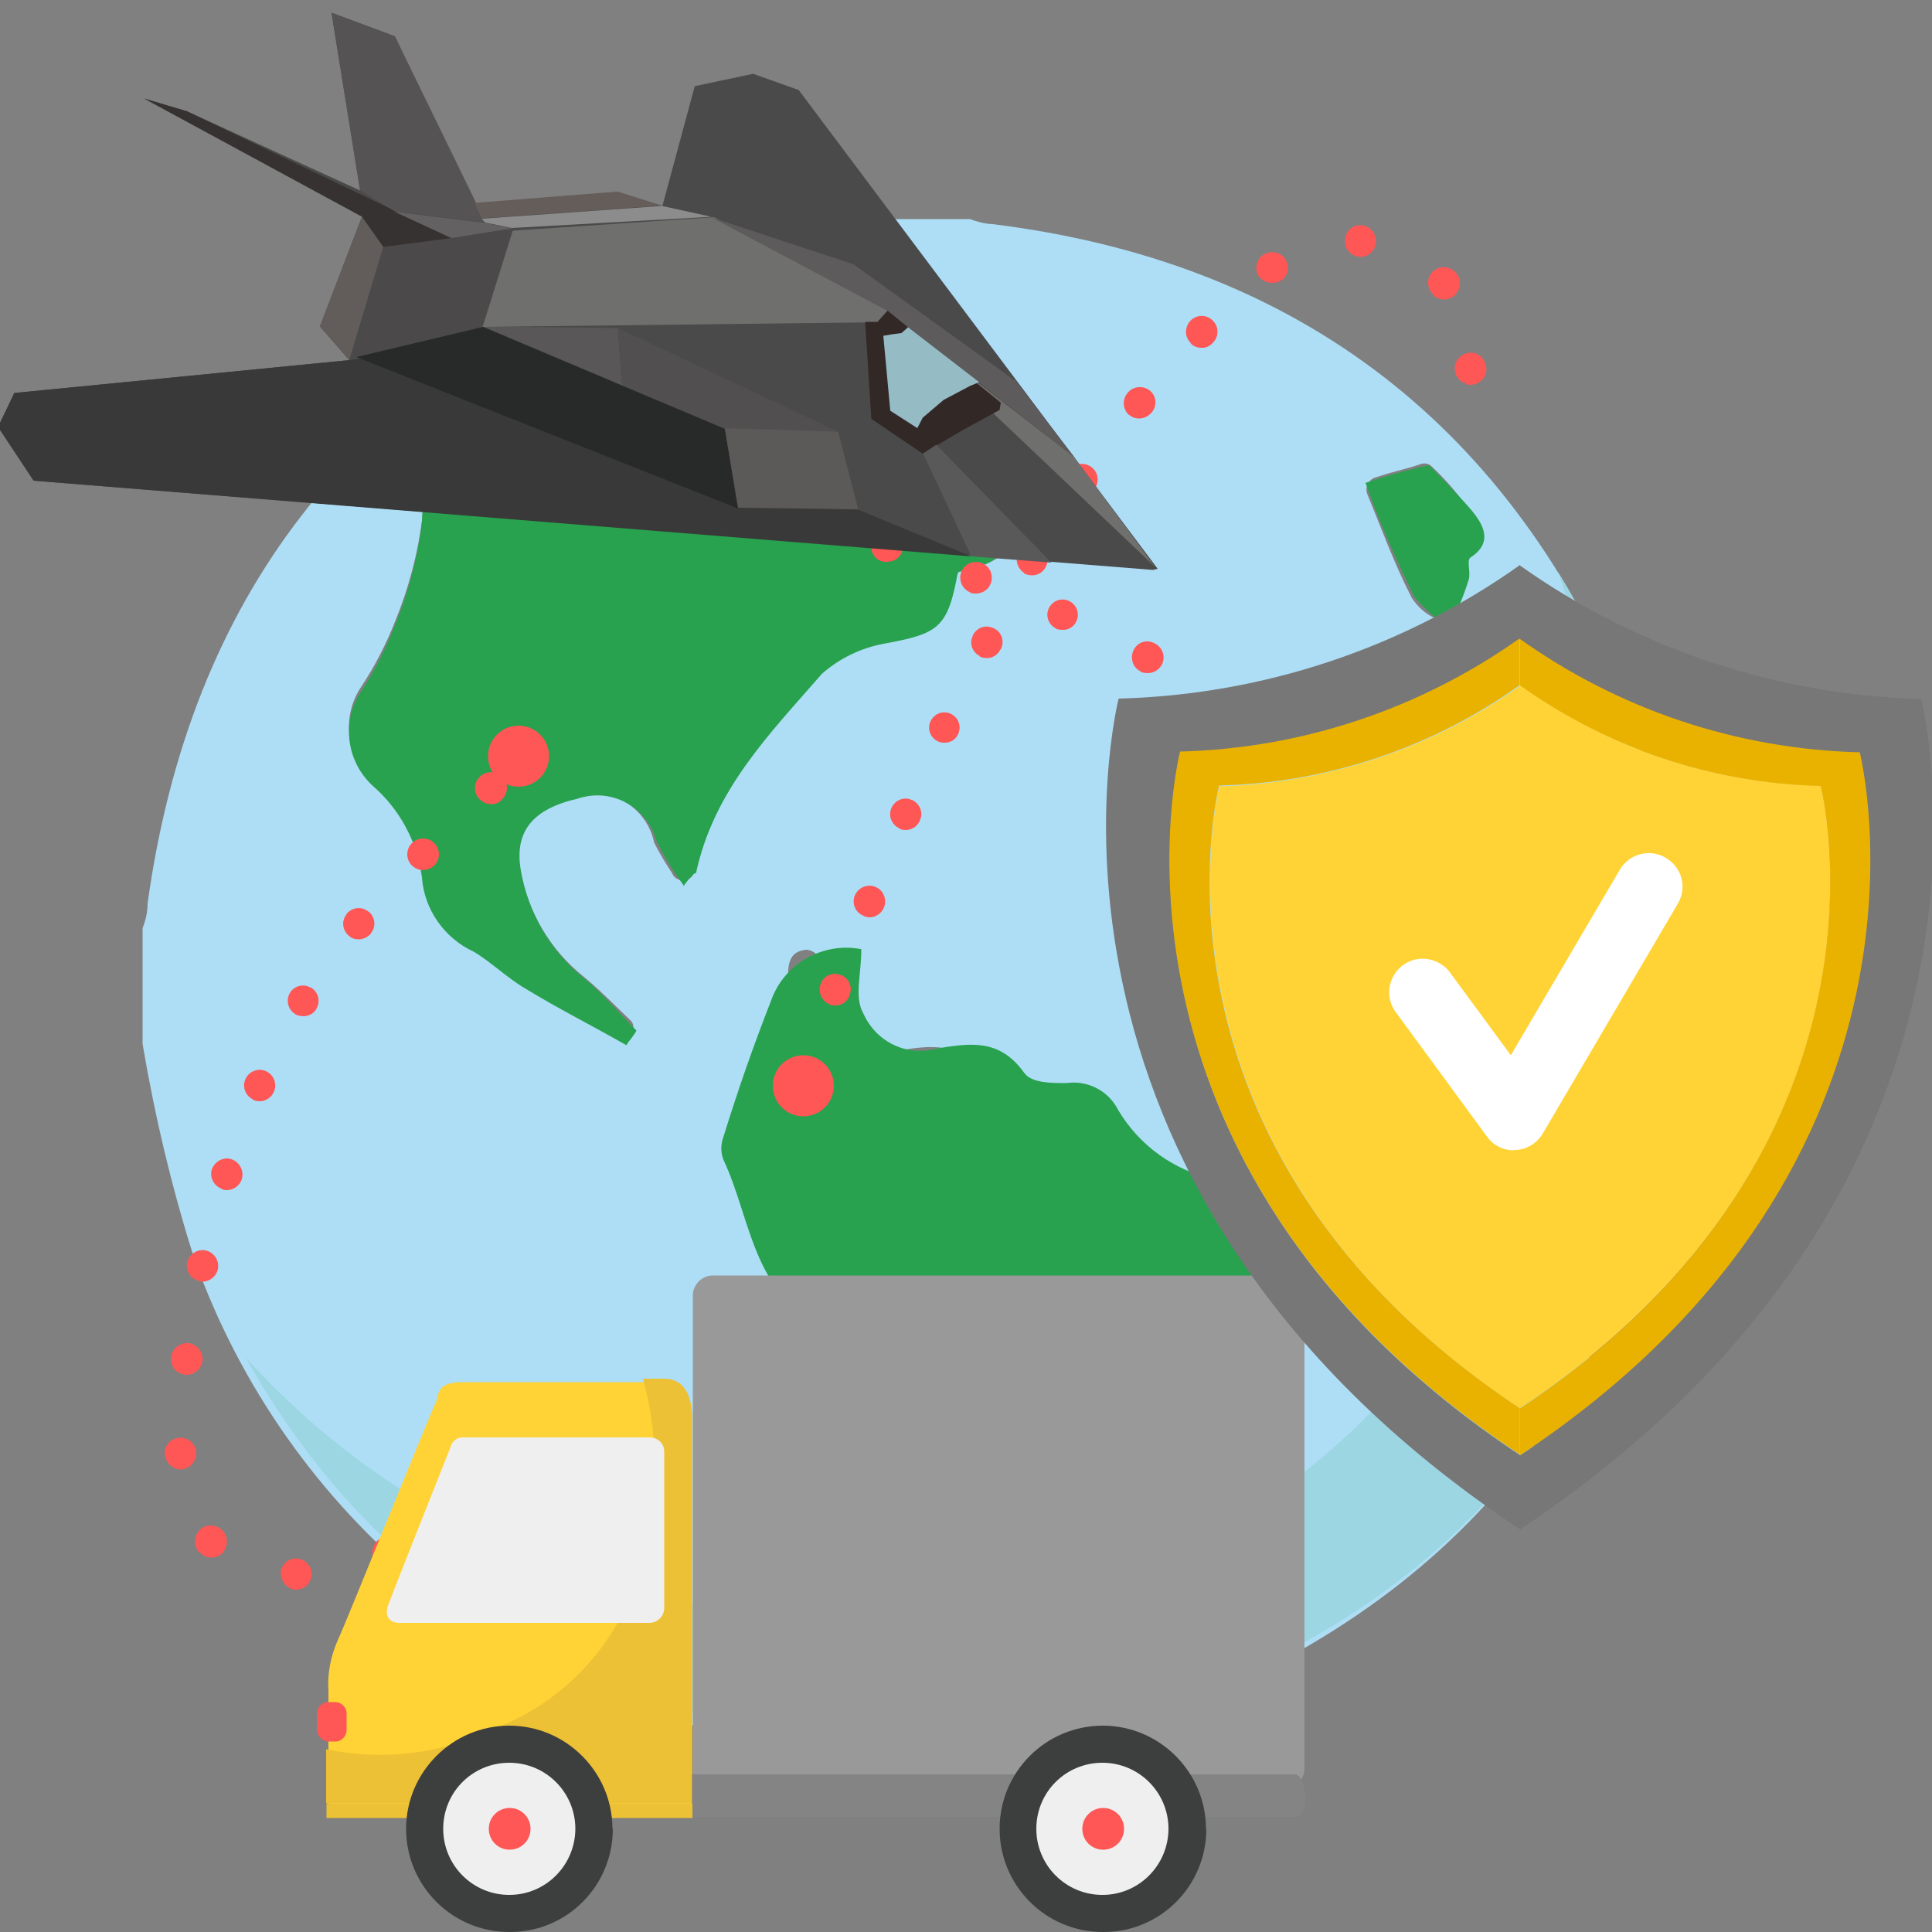 <?xml version="1.0" encoding="UTF-8"?>
<svg id="_Слой_1" data-name="Слой 1" xmlns="http://www.w3.org/2000/svg" width="50" height="50" xmlns:xlink="http://www.w3.org/1999/xlink" viewBox="0 0 50 50">
  <rect x="0" y="0" width="50" height="50" fill="#808080" stroke="none"/>
  <defs>
    <style>
      .cls-1 {
        fill: #5a5959;
      }

      .cls-1, .cls-2, .cls-3, .cls-4, .cls-5, .cls-6, .cls-7, .cls-8, .cls-9, .cls-10, .cls-11, .cls-12, .cls-13, .cls-14, .cls-15, .cls-16, .cls-17, .cls-18, .cls-19, .cls-20, .cls-21, .cls-22, .cls-23, .cls-24, .cls-25, .cls-26, .cls-27, .cls-28, .cls-29, .cls-30, .cls-31, .cls-32, .cls-33, .cls-34, .cls-35 {
        stroke-width: 0px;
      }

      .cls-2 {
        fill: #fd555a;
      }

      .cls-3 {
        fill: #5c5a58;
      }

      .cls-36 {
        opacity: .43;
      }

      .cls-4 {
        fill: #ff7b94;
      }

      .cls-5 {
        fill: #9dd6e3;
      }

      .cls-6 {
        fill: #eab200;
      }

      .cls-7 {
        fill: #636162;
      }

      .cls-8 {
        fill: #595758;
      }

      .cls-9 {
        fill: #edc135;
      }

      .cls-10 {
        fill: none;
      }

      .cls-11 {
        fill: #6f6f6e;
      }

      .cls-12 {
        fill: #555354;
      }

      .cls-13 {
        fill: #282929;
      }

      .cls-14 {
        fill: #95bbc4;
      }

      .cls-37 {
        clip-path: url(#clippath);
      }

      .cls-15 {
        fill: #efefef;
      }

      .cls-16 {
        fill: #2aa257;
      }

      .cls-17 {
        fill: #625d5a;
      }

      .cls-18 {
        fill: #3d3e3e;
      }

      .cls-19 {
        fill: #9a9999;
      }

      .cls-20 {
        fill: #aedef6;
      }

      .cls-21 {
        fill: #514f50;
      }

      .cls-22 {
        fill: #ff5656;
      }

      .cls-23 {
        fill: #4a4a4a;
      }

      .cls-24 {
        fill: #28a24e;
      }

      .cls-25 {
        fill: #8c8c8c;
      }

      .cls-26 {
        fill: #fff;
      }

      .cls-27 {
        fill: #5d5b5c;
      }

      .cls-28 {
        fill: #383938;
      }

      .cls-29 {
        fill: #848484;
      }

      .cls-30 {
        fill: #4c494b;
      }

      .cls-31 {
        fill: #655d5a;
      }

      .cls-32 {
        fill: #363231;
      }

      .cls-33 {
        fill: #ffd335;
      }

      .cls-34 {
        fill: #777;
      }

      .cls-35 {
        fill: #322826;
      }
    </style>
    <clipPath id="clippath">
      <path class="cls-10" d="M45.22,17.76s1.37,6.46-.74,11.35-7.49,8.04-7.49,8.04l2.35,2.22s6.35-5.62,6.55-5.95c2.78-4.62,3.84-15.34,3.84-15.34l-4.5-.33h0Z"/>
    </clipPath>
  </defs>
  <g>
    <path class="cls-20" d="M43.51,23.68c-.37-1.93-.89-3.83-1.54-5.68-3.06-7.15-8.56-11.25-16.29-12.2-.2-.01-.39-.06-.58-.13h-3c-1.88.33-3.74.77-5.57,1.34-7.4,2.96-11.61,8.44-12.71,16.37,0,.22-.05.44-.13.64v3c.32,1.88.76,3.74,1.34,5.56,2.39,6.69,8.26,11.52,15.29,12.59l.78.19c.06,0,.19.06.26.06.25.05.52.08.78.06h3.76c1.34-.26,2.67-.6,3.97-1.02,7.79-2.88,12.35-8.37,13.55-16.62.01-.2.06-.39.13-.58v-3.58h-.02ZM14.93,20.62c-1.15.26-1.65.84-1.47,1.86.19,1.1.77,2.1,1.65,2.8.46.38.84.78,1.23,1.15.07.09.07.22,0,.32h0c-.06.13-.19.13-.32.06-.84-.46-1.65-.89-2.42-1.34-.46-.26-.89-.7-1.34-.96-.76-.35-1.28-1.09-1.34-1.92-.12-.92-.57-1.76-1.27-2.37-.68-.62-.82-1.65-.32-2.42.36-.54.66-1.12.9-1.73.35-.86.59-1.76.7-2.68,0-.68.36-1.31.96-1.65.68-.42,1.38-.81,2.11-1.15.32-.13.78.06,1.15.13.38,0,.84.19,1.02,0,.58-.51.89-.46,1.23.06.13.19.19.84.38.7.44-.36,1.05-.41,1.54-.13.13.13.19-.46.32-.58.32-.39.62-.8.89-1.23.65-1.24,2.19-1.71,3.42-1.05.12.06.23.13.34.22.16.11.2.33.08.49,0,0-.01.02-.02.02-1.54,1.65-3.71,2.37-5.82,3.26-.26.13-1.27.58-1.02.78,1.01.33,2.08.42,3.13.26.23-.12.39-.33.46-.58.18-.69.83-1.15,1.54-1.09.8.08,1.6-.15,2.24-.64.47-.23,1.02-.21,1.47.06.34.36.48.86.38,1.34-.13,1.09-.58,1.98-1.73,2.11-.14,0-.25.12-.26.26-.26,1.23-.51,1.41-1.92,1.6-.59.11-1.15.38-1.6.78-1.34,1.54-2.8,3-3.26,5.17v.06c-.06.16-.24.24-.4.17-.08-.03-.14-.09-.17-.17-.17-.25-.32-.51-.46-.78-.18-.87-1.03-1.43-1.89-1.25-.03,0-.06.01-.09.02h-.02v.03ZM31.68,33.6c-.78,2.5-2.95,3.76-4.53,5.49-.13.13-.46.26-.46.38-.19.78-.89.13-1.41.06-1.23-.13-1.15.58-1.34,1.79-.06.32.26-.26,0,0-.32.32-.19-1.23-.38-1.73-.32-.96-.19.13-.32-.84-.18-.92-.27-1.86-.26-2.8-.14-1.01-.72-1.9-1.6-2.42-2.24-.7-1.47-1.54-2.24-3.2-.06-.13.58-.38.64-.51.38-1.23.06-1.92.58-3.06.32-.84-.38-2.11.51-2.18.2.01.37.18.38.38-.11.44-.09.91.06,1.34.33.74,1.15,1.12,1.92.89.84-.13,1.6-.26,2.24.64.19.26.7.26,1.09.26.55-.08,1.09.2,1.34.7.55.92,1.45,1.57,2.5,1.79,1.47.58,1.79,1.47,1.27,3h0v.03ZM38.01,14.44c-.13.06,0,.38-.06.58-.13.26-.19.58-.32.84-.08.17-.28.25-.45.17-.02-.01-.04-.02-.06-.04-.24-.11-.43-.29-.58-.51-.46-.89-.78-1.79-1.15-2.68-.07-.17.01-.37.19-.44.02,0,.05-.02.07-.02.38-.13.7-.19,1.09-.32.11-.05.24-.03.32.06.33.31.63.65.89,1.02.38.51.7.96.06,1.34h.01,0ZM42.8,25.31c0,.13-.06.26-.06.38-.02.55-.48.98-1.03.96-.15,0-.31-.05-.44-.12-.13-.06-.26-.06-.32-.13h-.18c-2.18-.26-2.8-1.41-1.79-3.38.32-.58.7-1.09.13-1.73-.06-.06-.06-.26,0-.26.55-.49,1.15-.91,1.79-1.27.19-.06.7.32.96.64.19.27.31.57.38.89.13.64.19,1.34.26,1.98.14.61.24,1.23.32,1.86v.19h-.01Z"/>
    <path class="cls-24" d="M17.69,22.91c-.27-.36-.5-.75-.7-1.15-.23-.84-1.1-1.35-1.94-1.12-.03,0-.07.02-.1.03-1.15.26-1.65.84-1.47,1.86.19,1.1.77,2.1,1.65,2.8.46.38.89.89,1.34,1.34-.06.13-.19.26-.26.38-.89-.51-1.79-.96-2.62-1.47-.45-.26-.89-.69-1.33-.95-.76-.35-1.28-1.09-1.34-1.92-.12-.92-.57-1.76-1.27-2.37-.68-.62-.82-1.65-.32-2.42.36-.54.65-1.12.89-1.73.35-.86.59-1.76.7-2.68,0-.68.36-1.31.96-1.65.68-.42,1.38-.81,2.11-1.15.32-.13.78.06,1.15.13.38,0,.84.19,1.02,0,.64-.58,1.09-.38,1.41.38.58-.58,1.15-.84,1.79-.06.38-.58.78-1.02,1.15-1.54.7-1.27,2.29-1.73,3.56-1.03.19.11.37.24.53.39-1.65,1.98-4.02,2.95-6.4,3.97.63.64,1.57.86,2.42.58.23-.12.39-.33.46-.58.18-.69.83-1.16,1.54-1.09.8.08,1.6-.15,2.24-.64.47-.23,1.02-.21,1.47.06.34.36.48.86.38,1.34.03,1.12-.81,2.08-1.92,2.18-.26,1.47-.51,1.6-1.92,1.86-.59.11-1.15.38-1.6.78-1.34,1.54-2.8,3-3.26,5.17,0-.06-.13.06-.32.32h-.01,0Z"/>
    <path class="cls-24" d="M22.29,24.59c0,.64-.19,1.23.06,1.65.33.74,1.15,1.12,1.92.89.84-.13,1.6-.26,2.24.64.19.26.7.26,1.09.26.55-.08,1.09.2,1.34.7.55.92,1.45,1.57,2.5,1.79,1.6.46,1.92,1.34,1.41,2.95-.78,2.5-2.95,3.76-4.53,5.49-.13.13-.46.26-.46.38-.19.78-.78.7-1.27.64-1.23-.13-1.27-.06-1.47,1.23-.08.36-.26.69-.51.96-.32.32-.7.32-.84-.19-.35-.97-.61-1.98-.78-3-.15-.97-.22-1.96-.19-2.95.05-.71-.4-1.35-1.08-1.54-2.24-.7-2.24-2.88-3-4.48-.07-.19-.07-.39,0-.58.38-1.23.78-2.37,1.23-3.52.34-.98,1.36-1.55,2.37-1.34h-.04Z"/>
    <path class="cls-16" d="M42.82,25.22c-.03.35-.09.69-.19,1.02-.26.78-.46.84-1.15.38-.13-.13-.32-.13-.51-.19h-.19c-2.18-.26-2.8-1.41-1.79-3.38.32-.58.7-1.09.13-1.73-.06-.06-.06-.26,0-.26.55-.49,1.15-.91,1.79-1.27.19-.06.7.32.96.64.19.27.31.57.38.89.13.64.19,1.34.26,1.98s.19,1.34.32,1.92h0v-.02h0Z"/>
    <path class="cls-24" d="M35.33,12.5c.58-.19,1.02-.32,1.65-.46.26.26.7.7,1.09,1.15.32.38.58.84,0,1.23-.13.06,0,.38-.06.58-.13.42-.3.84-.51,1.23-.33-.21-.63-.47-.89-.78-.48-.96-.91-1.94-1.27-2.95h0Z"/>
    <path class="cls-5" d="M43.51,23.68c-.37-1.93-.89-3.83-1.54-5.68-.47-1.1-1.02-2.17-1.65-3.2.58,1.68.96,3.42,1.15,5.18.14.11.27.24.38.38.19.27.31.57.38.89.13.64.19,1.34.26,1.98.14.61.24,1.23.32,1.86v.13c0,.13-.06.26-.06.38-.02.55-.48.98-1.03.96-.15,0-.31-.05-.44-.12-.13-.06-.19-.06-.32-.13-1.92,8.13-7.74,14.46-16.19,15.47-.1.19-.22.36-.38.51-.32.32-.64.26-.78-.26,0-.06-.06-.19-.06-.26h-2.24c-5.7,0-11.13-2.41-14.95-6.64,2.95,5.3,7.6,8.56,14,9.78l.78.19c.06,0,.19.06.26.06.25.05.52.08.78.06h3.71c1.34-.26,2.67-.6,3.97-1.02,7.79-2.62,12.35-8.13,13.55-16.37.01-.2.06-.39.13-.58v-3.58h-.02Z"/>
  </g>
  <path class="cls-22" d="M39.45,24.33h0c-.15-.17-.15-.42,0-.59h0c.16-.16.42-.16.59,0h0c.15.17.15.42,0,.59h0c-.08.07-.18.11-.29.12h0c-.11,0-.22-.04-.3-.12ZM37.65,22.74c-.18-.15-.2-.41-.06-.59h0c.14-.18.4-.2.58-.06h0c.18.15.2.41.06.59h0c-.08.09-.19.15-.32.15h0c-.1,0-.19-.03-.26-.09h0ZM35.7,21.28c-.19-.13-.23-.39-.1-.58h0c.14-.18.39-.22.58-.1h0c.17.14.22.39.1.58h0c-.08.11-.2.18-.34.17h0c-.08,0-.16-.02-.23-.06h-.01ZM33.68,19.9c-.18-.13-.23-.38-.12-.58h0c.12-.18.37-.23.55-.12h0c.19.12.24.36.13.55,0,0,0,0,0,0h0c-.07.12-.2.19-.34.19h0c-.08,0-.16-.02-.23-.06h.01v.02ZM31.62,18.59h0c-.19-.11-.26-.36-.15-.55h0c.12-.19.36-.25.55-.14h0c.19.11.26.35.15.55,0,0,0,0,0,0h0c-.07.13-.2.2-.35.19h0c-.07,0-.15-.01-.21-.05h.01ZM29.51,17.37c-.2-.1-.27-.35-.17-.55,0,0,0,0,0,0h0c.09-.19.32-.28.52-.18.01,0,.03.01.04.02h0c.19.1.27.34.17.54,0,0,0,0,0,0h0c-.07.13-.21.22-.36.22h0c-.07,0-.14-.01-.2-.04h0ZM27.34,16.27h0c-.2-.09-.29-.32-.2-.52,0,0,0,0,0,0h0c.09-.2.32-.29.52-.2,0,0,0,0,0,0h0c.2.09.29.32.2.52,0,0,0,0,0,0h0c-.06.15-.21.24-.37.23h0c-.06,0-.12-.01-.17-.03h.01ZM25.11,15.33h0c-.21-.08-.31-.32-.23-.53,0,0,0,0,0,0h0c.08-.21.32-.31.53-.23,0,0,0,0,0,0h0c.21.08.31.32.23.53,0,0,0,0,0,0h0c-.06.16-.21.26-.38.26h0c-.05,0-.1,0-.15-.02h0ZM22.82,14.53h0c-.21-.07-.32-.3-.26-.51h0c.06-.21.29-.33.5-.27,0,0,.01,0,.02,0h0c.22.07.34.29.27.51,0,0,0,0,0,0h0c-.05.17-.21.28-.39.28h0s-.09,0-.13-.01h0ZM20.48,13.83h0c-.21-.07-.34-.28-.29-.5h0c.07-.22.29-.34.51-.29h0c.21.07.34.28.29.5h0c-.05.18-.2.3-.39.3h0s-.08,0-.12-.01h0ZM18.11,13.22c-.22-.05-.35-.27-.3-.48h0c.05-.22.26-.35.48-.3,0,0,0,0,0,0h0c.22.05.35.26.3.48,0,0,0,0,0,0h0c-.04.18-.2.31-.39.32h0s-.07,0-.1,0h0ZM15.73,12.71c-.22-.04-.36-.26-.33-.48h0c.04-.22.25-.37.47-.33,0,0,0,0,0,0h0c.22.04.36.25.32.47,0,0,0,0,0,.01h0c-.03.19-.2.32-.39.33h-.08ZM3.37,12.28c-.13-.18-.09-.44.09-.57,0,0,0,0,0,0h0c.17-.13.41-.09.53.08,0,0,.01.02.02.03h0c.13.17.1.41-.07.54,0,0-.02.01-.03.02h0c-.07.04-.15.07-.23.06h0c-.13,0-.26-.06-.33-.17h0v.02ZM13.32,12.29c-.22-.04-.37-.25-.34-.47h0c.04-.22.25-.37.47-.34h0c.22.04.37.24.34.46,0,0,0,0,0,0h0c-.03.19-.19.34-.39.35h-.08ZM10.91,11.98h0c-.23-.03-.39-.23-.37-.46h0c.02-.23.23-.39.46-.37h0c.23.02.39.23.37.46h0c-.03.21-.2.37-.41.37h-.04ZM5.64,11.46c-.01-.22.15-.42.37-.45h0c.22-.01.42.15.45.37h0c.02.22-.15.42-.37.45h-.03c-.21,0-.39-.16-.41-.37h0ZM8.49,11.79c-.22-.01-.39-.2-.39-.42h0c.01-.22.2-.4.43-.39,0,0,0,0,.01,0h0c.22.01.39.2.39.42h0c-.01.22-.2.39-.42.39h-.01Z"/>
  <path class="cls-22" d="M20.65,28.3c-.21-.07-.32-.3-.26-.51h0c.08-.21.31-.32.52-.26h0c.21.08.32.31.26.52h0c-.06.16-.21.27-.39.27h0s-.09,0-.13-.02h0ZM21.47,25.99c-.21-.08-.31-.32-.23-.53,0,0,0,0,0,0h0c.07-.2.3-.31.5-.23,0,0,.01,0,.02,0h0c.21.08.31.31.23.52,0,0,0,0,0,0h0c-.05.17-.21.28-.38.27h0s-.1,0-.14-.02h0ZM22.35,23.7c-.21-.08-.31-.31-.23-.52,0,0,0,0,0,0h0c.09-.21.32-.31.53-.23h0c.21.08.31.32.23.53,0,0,0,0,0,0h0c-.06.15-.21.26-.37.26h0c-.05,0-.1-.01-.15-.03h-.01,0ZM23.28,21.44c-.2-.09-.3-.32-.21-.53,0,0,0,0,0,0h0c.09-.2.32-.3.52-.21,0,0,0,0,.01,0h0c.2.09.3.32.21.52,0,0,0,0,0,.01h0c-.06.15-.21.25-.37.25h0c-.06,0-.11-.01-.16-.03h0ZM24.28,19.19c-.2-.09-.29-.32-.2-.52,0,0,0,0,0,0h0c.09-.2.32-.29.52-.2,0,0,0,0,0,0h0c.2.09.29.32.2.52,0,0,0,0,0,0h0c-.06.15-.21.24-.37.23h0c-.06,0-.12-.01-.17-.04h.01ZM25.36,16.98c-.19-.09-.28-.32-.19-.51,0,0,0-.02.01-.03h0c.09-.19.32-.28.51-.19,0,0,.02,0,.03.01h0c.2.09.28.33.19.52,0,.01,0,.02-.02.03h0c-.07.14-.21.23-.37.22h0c-.06,0-.12-.02-.17-.04h0ZM26.51,14.83c-.19-.12-.25-.36-.15-.55h0c.11-.19.36-.26.55-.15h0c.19.11.26.36.15.55h0c-.07.13-.2.21-.35.21h0c-.07,0-.14-.02-.21-.05h0ZM27.79,12.73c-.18-.12-.23-.37-.12-.55h0c.12-.18.37-.23.55-.11h0c.19.12.24.36.13.55,0,0,0,0,0,0h0c-.08.11-.2.18-.34.17h0c-.08,0-.16-.02-.23-.06,0,0,.01,0,.01,0ZM29.23,10.75c-.17-.14-.2-.4-.05-.58h0c.14-.18.41-.2.58-.06,0,0,0,0,0,0h0c.17.14.19.39.05.56,0,0,0,0-.01.01h0c-.08.09-.19.15-.32.15h0c-.1,0-.19-.03-.26-.1h0ZM37.95,9.93c-.22-.06-.34-.28-.29-.5h0c.07-.22.29-.34.51-.29h0c.21.07.33.28.29.5h0c-.04.18-.2.31-.39.32h0s-.07,0-.11-.01h-.01ZM30.82,8.88c-.16-.15-.17-.4-.02-.57,0,0,0,0,0,0h0c.15-.17.42-.18.58-.02,0,0,0,0,0,0h0c.17.16.17.42.01.58,0,0,0,0,0,0h0c-.08.09-.19.14-.3.13h0c-.11,0-.21-.04-.28-.12ZM37.1,7.63c-.17-.15-.19-.41-.04-.58,0,0,0,0,0,0h0c.15-.17.41-.18.58-.03h0c.17.14.19.39.05.57,0,0,0,0,0,.01h0c-.08.09-.19.15-.32.15h0c-.1,0-.19-.04-.27-.1h0ZM32.59,7.17c-.13-.18-.09-.43.09-.57,0,0,0,0,.01,0h0c.18-.13.44-.09.57.1,0,0,0,0,0,.01h0c.12.17.09.42-.09.54,0,0-.01,0-.02.01h0c-.07.04-.15.07-.23.06h0c-.13,0-.26-.06-.34-.17h.01v.02ZM35.16,6.64c-.21-.02-.37-.21-.35-.42,0-.01,0-.03,0-.04h0c.03-.22.22-.38.44-.35,0,0,0,0,.01,0h0c.22.03.37.24.35.46h0c-.03.21-.2.36-.41.36h-.04,0Z"/>
  <circle class="cls-22" cx="20.79" cy="28.1" r=".79"/>
  <circle class="cls-4" cx="40.26" cy="24.41" r=".79"/>
  <path class="cls-22" d="M7.26,40.75c0-.22.16-.41.39-.42h0c.22,0,.4.17.42.39h0c0,.22-.16.41-.39.42h0c-.22,0-.39-.17-.41-.39h-.01ZM9.67,40.34c-.09-.2,0-.44.19-.53,0,0,0,0,0,0h0c.2-.09.45,0,.54.19h0c.09.2,0,.45-.19.54h0c-.06.02-.11.03-.17.03h0c-.16,0-.3-.09-.37-.23h0ZM5.15,40.17c-.15-.17-.13-.43.03-.59h0c.17-.15.43-.13.59.04,0,0,0,0,0,0h0c.15.17.13.43-.03.59h0c-.08.07-.17.1-.27.1h0c-.12,0-.23-.05-.3-.14h-.01ZM4.26,37.65c-.02-.23.15-.42.38-.44h0c.22-.02.42.15.44.37h0c.01.23-.15.42-.38.45h-.02c-.21,0-.39-.17-.41-.38h0ZM4.77,35.57c-.21-.02-.37-.22-.34-.43,0,0,0-.02,0-.03h0c.03-.22.24-.37.46-.35h0c.22.04.38.24.35.47h0c-.03.2-.21.35-.41.35h-.06,0ZM5.16,33.15c-.22-.04-.36-.26-.32-.47,0,0,0,0,0,0h0c.05-.22.26-.36.48-.32h0c.22.05.36.26.32.48h0c-.04.19-.2.32-.39.33h0s-.07,0-.1-.01h0ZM5.75,30.77c-.21-.07-.33-.29-.27-.5h0c.07-.21.3-.34.51-.27h0c.21.07.33.3.27.51h0c-.05.17-.21.29-.39.29h0s-.08,0-.12-.02h0ZM6.56,28.46c-.2-.09-.3-.32-.21-.53,0,0,0,0,0,0h0c.09-.2.32-.3.53-.21,0,0,0,0,0,0h0c.2.09.3.32.21.53,0,0,0,0,0,0h0c-.06.15-.21.25-.37.25h0c-.06,0-.11-.01-.16-.03h0ZM7.65,26.25c-.19-.11-.26-.35-.15-.55,0,0,0,0,0,0h0c.11-.19.36-.25.54-.14,0,0,0,0,.01,0h0c.19.11.25.36.14.54,0,0,0,0,0,.01h0c-.07.12-.2.19-.34.19h0c-.07,0-.15-.02-.21-.05ZM9.03,24.22c-.17-.14-.2-.39-.06-.56,0,0,0,0,0-.01h0c.14-.17.39-.2.56-.06,0,0,0,0,.01,0h0c.17.14.2.39.06.56,0,0,0,0,0,.01h0c-.08.09-.19.15-.32.15h0c-.1,0-.19-.03-.26-.1h0ZM10.66,22.4c-.16-.16-.16-.42,0-.58h0c.16-.16.42-.16.58,0,0,0,0,0,0,0h0c.16.16.16.42,0,.58,0,0,0,0,0,0h0c-.08.07-.18.11-.29.12h0c-.11,0-.22-.05-.3-.13ZM12.42,20.69c-.17-.16-.17-.42-.01-.58,0,0,0,0,0,0h0c.15-.16.41-.17.57-.02,0,0,.01.01.02.02h0c.16.15.16.41,0,.57,0,0,0,0,0,0h0c-.07.09-.18.14-.29.13h0c-.11,0-.21-.04-.29-.12Z"/>
  <g>
    <path class="cls-23" d="M29.84,14.75L.87,12.44-.05,11.05l.42-.88,8.67-.85-.76-.87,1.09-2.85L3.73,2.55l1.11.33,4.48,2.05-.74-4.6,1.64.61,2.02,4.33,3.73-.3,1.17.37.84-3.11,1.51-.32,1.18.42,9.29,12.39"/>
    <path class="cls-28" d="M9.04,9.32L.37,10.17l-.42.88.92,1.39,24.27,1.96-2.93-1.21-3.17-.1-9.68-3.82-.3.05Z"/>
    <path class="cls-13" d="M19.1,13.15l-.34-2.05-6.26-2.64-3.28.78,9.88,3.92Z"/>
    <path class="cls-8" d="M16.1,9.97l-3.6-1.52,3.49.04.11,1.48Z"/>
    <path class="cls-21" d="M18.76,11.09l-2.66-1.12-.11-1.48,5.7,2.68-2.92-.09Z"/>
    <path class="cls-30" d="M9.22,9.22l.71-2.84,3.34-.42-.78,2.49-3.28.77Z"/>
    <path class="cls-17" d="M9.37,5.6l.55.78-.88,2.93-.76-.87,1.09-2.84Z"/>
    <path class="cls-32" d="M9.92,6.39l-.55-.78L3.73,2.55l1.11.33,6.85,3.28-1.76.23Z"/>
    <path class="cls-12" d="M10.22,5.47l2.35.29L10.22.94l-1.64-.61.74,4.6.9.54Z"/>
    <path class="cls-7" d="M11.68,6.16l-1.47-.68,2.35.29.7.14-1.58.25Z"/>
    <path class="cls-31" d="M15.96,4.96l-3.68.29.19.4,4.66-.33-1.17-.37Z"/>
    <path class="cls-25" d="M12.56,5.77l-.09-.11,4.66-.33,1.28.28-5.16.29-.69-.14Z"/>
    <path class="cls-11" d="M22.98,8.04l-4.5-2.42-5.21.35-.78,2.49,10.22-.12.26-.29Z"/>
    <path class="cls-27" d="M26.25,9.81l1.57,2.04-4.84-3.8-4.56-2.42,3.67,1.21,4.15,2.99Z"/>
    <path class="cls-11" d="M27.81,11.84l2.08,2.83-6.97-6.62,4.89,3.79Z"/>
    <path class="cls-35" d="M22.71,8.33l.26-.29.51.42,2.42,1.96-.03.19-.97.53-1.02.6-1.33-.9-.16-2.51h.32Z"/>
    <path class="cls-14" d="M23.49,8.46l1.85,1.43-.24.1-.68.36-.54.46-.14.27-.7-.45-.18-1.94.24-.04.23-.03.17-.15Z"/>
    <path class="cls-1" d="M24.23,11.51l2.98,3.05-2.07-.16-1.25-2.66.34-.23Z"/>
    <path class="cls-3" d="M18.76,11.09l.34,2.05,3.11.04-.52-2.01-2.92-.09Z"/>
  </g>
  <path class="cls-2" d="M30.63,46.05c-.05-.22.08-.44.3-.5h0c.22-.04.43.09.48.3h0c.06.21-.06.42-.27.48,0,0-.02,0-.02,0h0s-.06,0-.1.01h0c-.19,0-.35-.13-.39-.32h-.01v.02ZM28.51,45.43h0c-.16-.17-.15-.43.02-.58,0,0,0,0,0,0h0c.16-.15.42-.14.57.02,0,0,0,0,0,0h0c.15.16.14.42-.02.57,0,0,0,0,0,0h0c-.08.07-.18.11-.28.11h0c-.12,0-.23-.04-.3-.13h.02ZM32.1,44.26c-.02-.22.15-.42.37-.44h0c.22-.02.41.14.43.36,0,0,0,.01,0,.02h0c.01.22-.15.41-.37.44h-.03c-.21,0-.38-.17-.39-.38h-.01ZM31.25,42.21c-.12-.17-.08-.41.09-.53.01,0,.02-.02.04-.02h0c.18-.12.42-.07.54.1,0,0,.01.02.02.03h0c.12.19.06.44-.13.55h0c-.07.04-.14.06-.22.06h0c-.14,0-.26-.07-.34-.19h0ZM29.81,40.27h0c-.15-.17-.13-.43.04-.58h0c.17-.15.43-.13.59.04,0,0,0,0,0,0h0c.14.18.12.44-.05.59h0c-.07.06-.16.1-.26.1h0c-.12,0-.24-.05-.32-.15h0ZM28.2,38.46h0c-.16-.17-.15-.43.02-.58,0,0,0,0,0,0h0c.16-.15.41-.15.57.01,0,0,0,0,0,.01h0c.15.16.15.42-.01.58h0c-.08.07-.18.11-.28.12h0c-.11,0-.22-.04-.3-.13h0ZM26.51,36.68h0c-.15-.17-.15-.42,0-.59h0c.17-.15.42-.15.59,0h0c.15.17.15.42,0,.59h0c-.08.07-.18.11-.29.12h0c-.11,0-.22-.05-.29-.13h0Z"/>
  <g>
    <path class="cls-19" d="M33.76,33.49v12.32c-.03.28-.26.49-.54.48h-14.75c-.27.03-.51-.16-.54-.42,0-.02,0-.04,0-.06v-12.32c.03-.28.26-.49.54-.48h14.76c.27,0,.5.21.54.48h-.01Z"/>
    <path class="cls-33" d="M17.91,46.73h-9.41v-2.97c-.03-.46.06-.91.25-1.33.25-.54,2.42-5.95,2.55-6.18.05-.3.13-.48.68-.48h5.21c.42,0,.72.25.72.97v10.01h0v-.02Z"/>
    <path class="cls-9" d="M17.91,36.71v9.96h-9.47v-1.4c1.48.31,3.01.12,4.37-.54,1.64-.63,2.94-1.93,3.58-3.58.65-1.75.74-3.66.25-5.47h.55c.42,0,.72.3.72,1.02h.01,0Z"/>
    <path class="cls-15" d="M17.19,37.57v4.06c-.01.2-.17.36-.37.37h-6.49c-.25,0-.37-.17-.3-.42.37-.97,1.27-3.22,1.63-4.13.03-.14.16-.25.3-.25h4.86c.2,0,.37.16.37.36,0,0,0,0,0,0v-.02.02Z"/>
    <path class="cls-22" d="M8.2,44.77v-.42c0-.16.13-.3.29-.3,0,0,0,0,.01,0h.17c.16,0,.3.13.3.29,0,0,0,0,0,.01v.42c0,.16-.13.3-.29.3,0,0,0,0-.01,0h-.17c-.16-.01-.29-.14-.3-.3Z"/>
    <path class="cls-29" d="M17.91,47.02h15.6c.42,0,.3-1.1,0-1.1h-15.6v1.1Z"/>
    <path class="cls-18" d="M31.22,47.33c0,1.47-1.18,2.67-2.66,2.67,0,0-.01,0-.02,0-1.48,0-2.67-1.2-2.67-2.67,0-1.48,1.2-2.67,2.67-2.67s2.67,1.2,2.67,2.67h0Z"/>
    <path class="cls-15" d="M30.24,47.33c0-.94-.76-1.71-1.71-1.71s-1.71.76-1.71,1.71c0,.94.76,1.71,1.71,1.71h0c.94,0,1.7-.76,1.71-1.7,0,0,0,0,0,0Z"/>
    <path class="cls-22" d="M29.09,47.33c0-.3-.24-.54-.54-.54-.3,0-.54.24-.54.54s.24.54.54.54c.3,0,.54-.24.54-.54Z"/>
    <rect class="cls-9" x="8.45" y="46.68" width="9.47" height=".37"/>
    <path class="cls-18" d="M15.86,47.33c0,1.47-1.18,2.67-2.66,2.67,0,0-.01,0-.02,0-1.48,0-2.67-1.2-2.67-2.67s1.2-2.67,2.67-2.67,2.67,1.2,2.67,2.67h0Z"/>
    <path class="cls-15" d="M14.89,47.33c0-.94-.76-1.71-1.71-1.71s-1.71.76-1.71,1.71c0,.94.76,1.71,1.71,1.71h0c.94,0,1.7-.76,1.71-1.7,0,0,0,0,0,0Z"/>
    <path class="cls-22" d="M13.73,47.33c0-.3-.24-.54-.54-.54-.3,0-.54.24-.54.54s.24.54.54.54.54-.24.54-.54Z"/>
  </g>
  <circle class="cls-22" cx="13.42" cy="19.57" r=".79"/>
  <g>
    <g>
      <path class="cls-34" d="M49.72,18.09c-3.73-.1-7.35-1.3-10.39-3.46v1.92c2.58,1.83,5.64,2.85,8.79,2.93,0,0,2.7,10.56-8.79,18.19v1.92c13.57-9.02,10.39-21.5,10.39-21.5Z"/>
      <path class="cls-34" d="M30.55,19.47c3.16-.08,6.22-1.1,8.79-2.93v-1.92c-3.04,2.16-6.66,3.36-10.39,3.46,0,0-3.19,12.49,10.39,21.5v-1.92c-11.48-7.62-8.79-18.19-8.79-18.19Z"/>
      <path class="cls-6" d="M47.12,20.34s2.38,9.36-7.78,16.11v1.21c11.48-7.62,8.79-18.19,8.79-18.19-3.16-.08-6.22-1.1-8.79-2.93v1.21c2.28,1.62,4.99,2.52,7.78,2.6h0Z"/>
      <path class="cls-6" d="M39.33,37.65v-1.21c-10.18-6.76-7.78-16.11-7.78-16.11,2.79-.07,5.5-.97,7.78-2.6v-1.21c-2.58,1.83-5.64,2.85-8.79,2.93,0,0-2.7,10.56,8.79,18.19h0Z"/>
      <path class="cls-33" d="M31.56,20.34s-2.38,9.36,7.78,16.11v-18.7c-2.28,1.62-4.99,2.52-7.78,2.6h0Z"/>
      <path class="cls-33" d="M47.12,20.34c-2.79-.07-5.5-.97-7.78-2.6v18.7c10.18-6.76,7.78-16.11,7.78-16.11h0Z"/>
    </g>
    <path class="cls-26" d="M39.18,29.77c-.28,0-.54-.13-.7-.36l-2.39-3.26c-.26-.4-.14-.94.26-1.2.37-.24.85-.16,1.14.17l1.61,2.19,2.82-4.8c.24-.41.77-.56,1.19-.31s.56.77.31,1.19h0l-3.49,5.94c-.15.25-.41.42-.7.43h-.05Z"/>
    <g class="cls-36">
      <g class="cls-37">
        <path class="cls-10" d="M49.63,18.09c-3.73-.1-7.35-1.3-10.39-3.46-3.04,2.16-6.66,3.36-10.39,3.46,0,0-3.19,12.49,10.39,21.5,13.57-9.02,10.39-21.5,10.39-21.5Z"/>
      </g>
    </g>
  </g>
</svg>